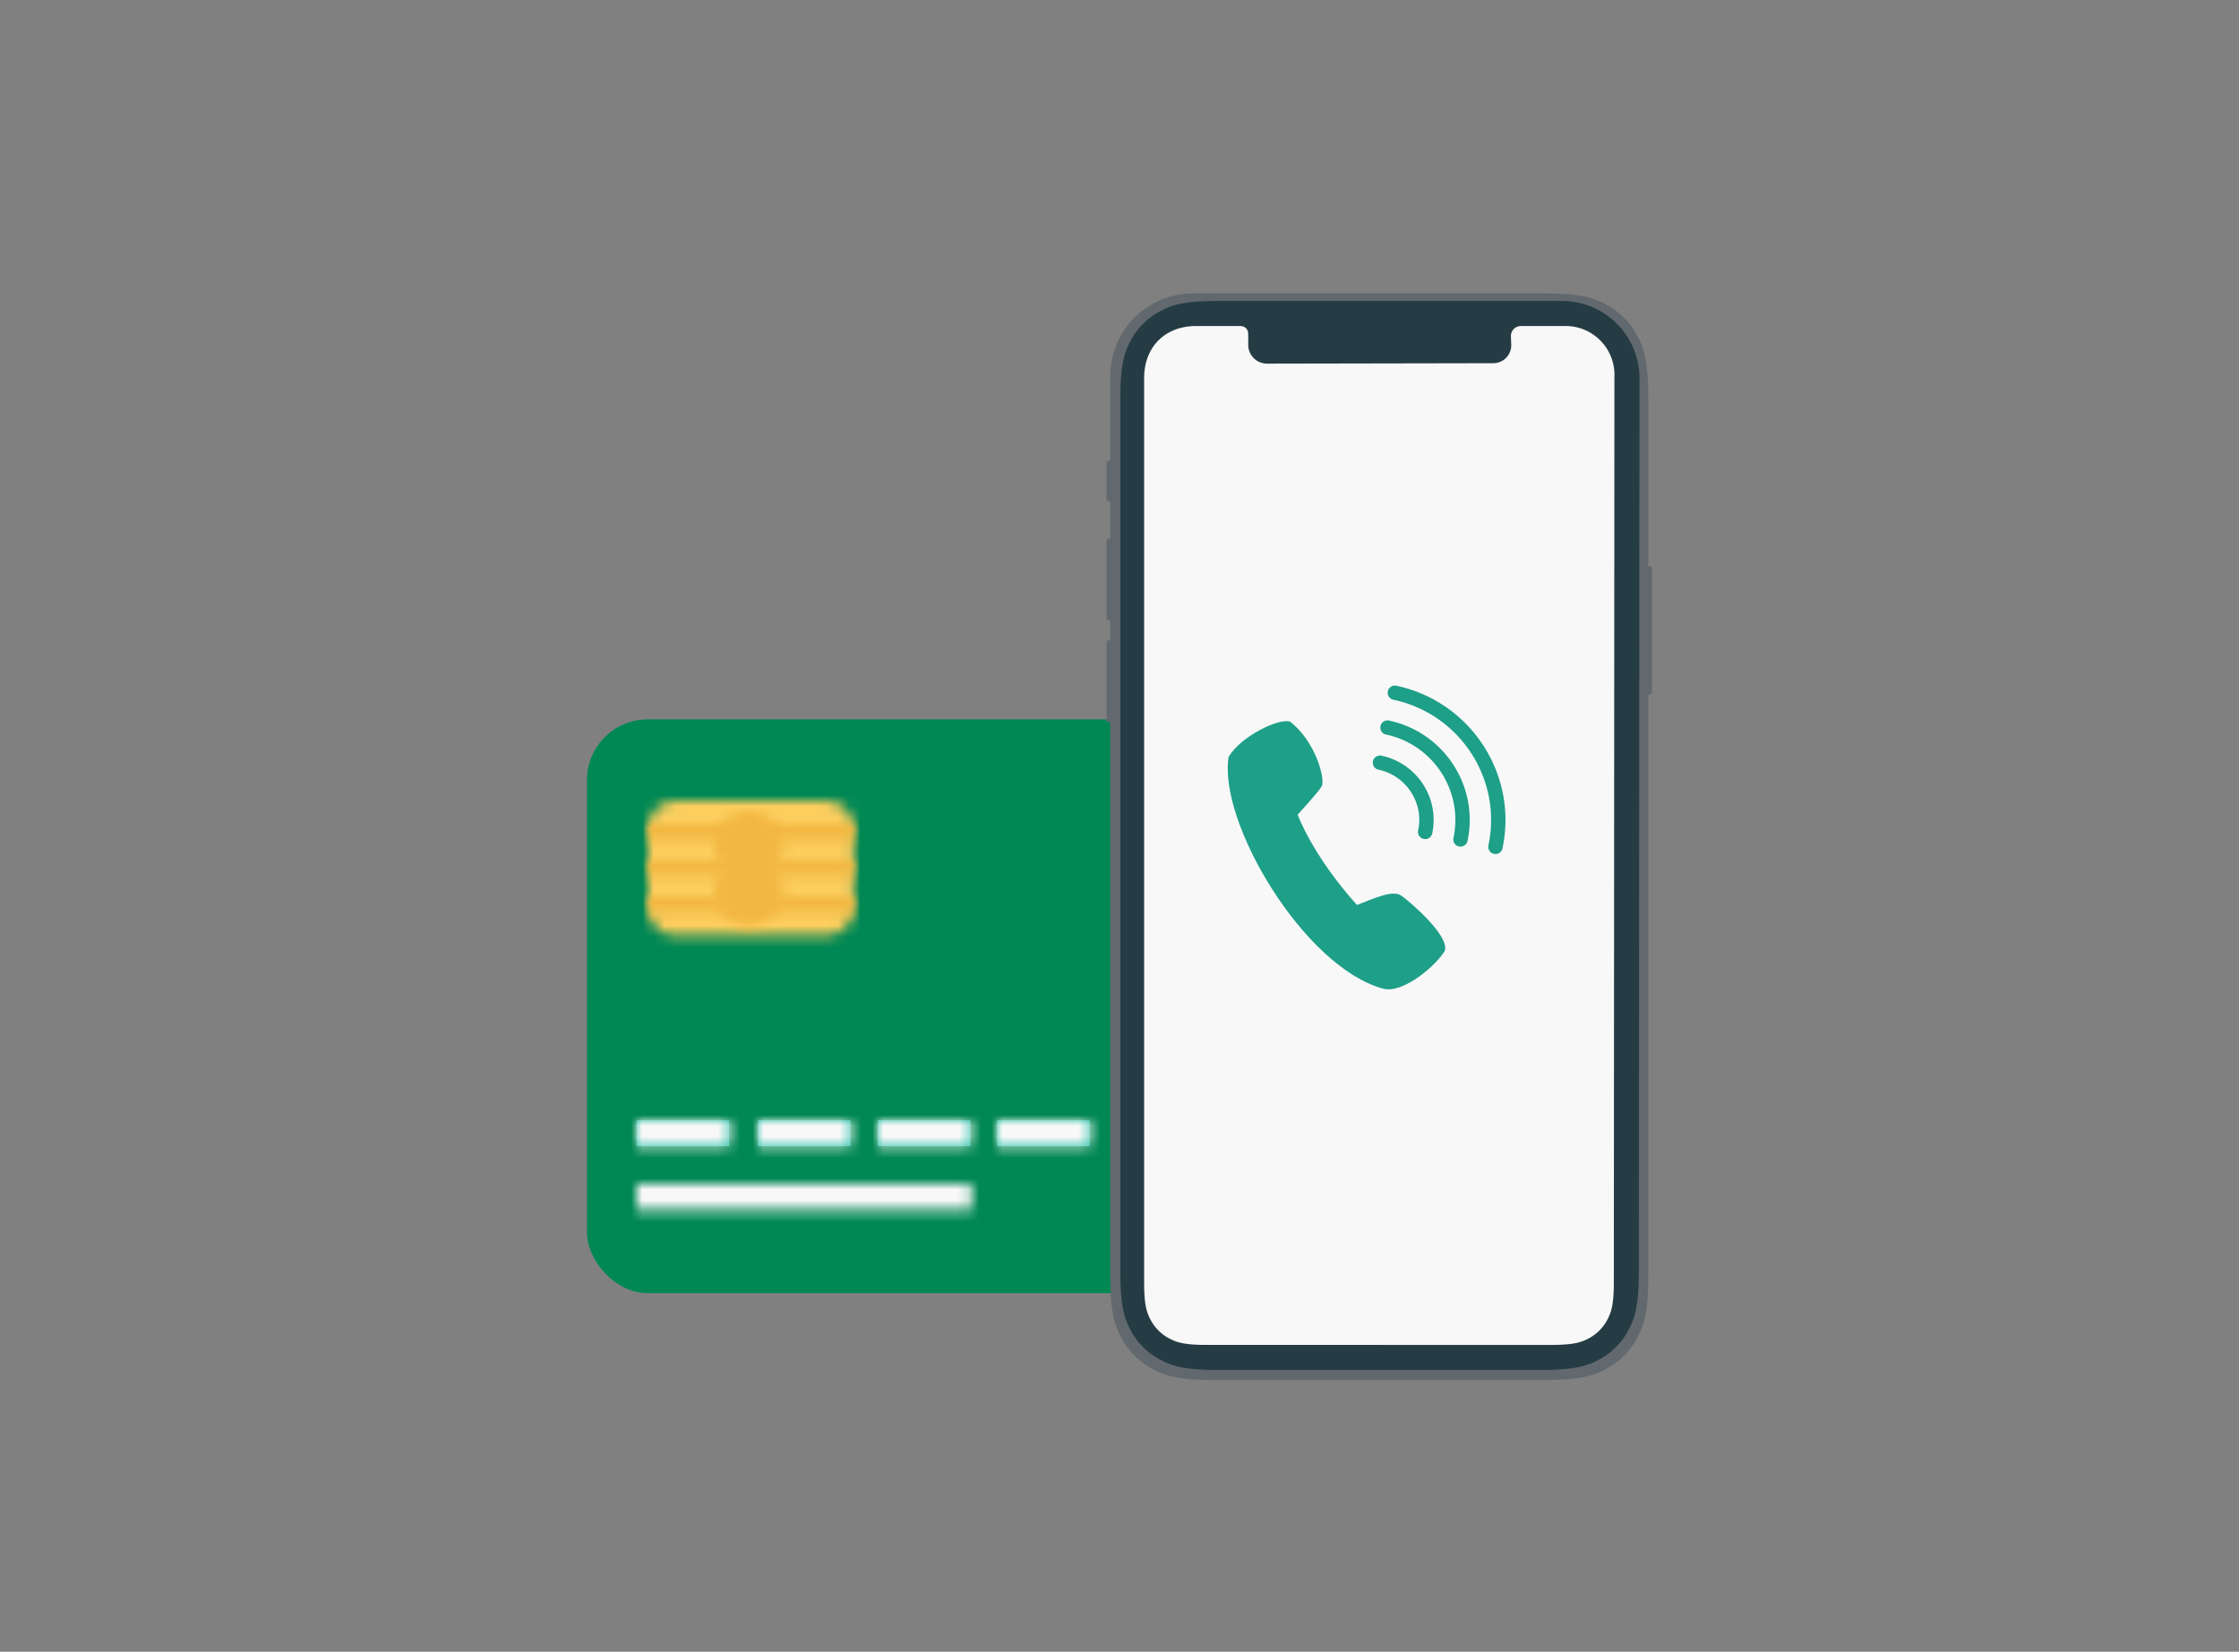 <svg width="206" height="152" viewBox="0 0 206 152" xmlns="http://www.w3.org/2000/svg" xmlns:xlink="http://www.w3.org/1999/xlink">
    <rect x="0" y="0" width="206" height="152" fill="#808080" stroke="none"/>
    <defs>
        <path id="o5rsjsdsba" d="M0 0h206v152H0z"/>
        <path d="M2.565 0C1.275 0 .209.937.027 2.158c-.018.12-.027.244-.027.37v7.368c0 .125.009.249.027.37.182 1.22 1.249 2.158 2.538 2.158h13.772c1.289 0 2.356-.938 2.536-2.158.018-.121.027-.245.027-.37V2.527c0-.125-.01-.249-.027-.37C18.693.938 17.626 0 16.337 0H2.565z" id="k29h303k0c"/>
        <path d="M0 3.15a3.1 3.1 0 0 0 .825 2.104A3.106 3.106 0 0 0 0 7.36c0 1.738 1.431 3.148 3.194 3.148s3.194-1.41 3.194-3.148c0-.812-.314-1.547-.825-2.106a3.1 3.1 0 0 0 .825-2.104C6.388 1.41 4.957 0 3.194 0S0 1.41 0 3.15z" id="s8j4tndwve"/>
        <path d="M.027 0C.01.12 0 .245 0 .37v1.068h18.9V.37c0-.125-.01-.25-.027-.37H.027z" id="rs9stxochg"/>
        <path id="wyt2hjteji" d="M0 0h18.9v1.438H0z"/>
        <path d="M0 0v1.069c0 .124.009.249.027.37h18.846c.018-.121.027-.246.027-.37V0H0z" id="eo63uovhnk"/>
        <path id="dimw95lshm" d="M0 0h15.819v2.376H0z"/>
        <path id="15ga88ptxo" d="M0 0h8.514v2.376H0z"/>
        <path id="z6ks8kykdq" d="M0 0h30.811v2.376H0z"/>
        <path id="bipw1v3txs" d="M0 0h8.513v2.376H0z"/>
        <path id="4fzh0gw4ku" d="M0 0h8.514v2.376H0z"/>
        <path id="oosmos983w" d="M0 0h8.514v2.376H0z"/>
        <path id="8mglk3wa7y" d="M0 0h21.903v2.422H0z"/>
        <path d="M8.25 3.002h3.903c.308 0 .42.032.532.093.113.06.202.148.262.261.06.113.092.224.092.533v.845a1.729 1.729 0 0 0 1.732 1.73l20.818-.039a1.65 1.65 0 0 0 1.647-1.713l-.029-.753a.922.922 0 0 1 .921-.957h4.11a4.49 4.49 0 0 1 4.495 4.492s0 .002-.003.003l-.054 83.508c-.004 2.003-.213 2.73-.606 3.461a4.093 4.093 0 0 1-1.7 1.699c-.732.392-1.458.6-3.461.603l-31.686-.001c-2.003 0-2.73-.209-3.462-.6a4.084 4.084 0 0 1-1.699-1.7c-.392-.732-.6-1.458-.6-3.462V7.791c0-.955.214-1.805.605-2.515a4.21 4.21 0 0 1 1.669-1.669c.71-.39 1.56-.605 2.514-.605z" id="wh5ld0oosA"/>
    </defs>
    <g fill="none" fill-rule="evenodd">
        <mask id="iacb3o0dmb" fill="#fff">
            <use xlink:href="#o5rsjsdsba"/>
        </mask>
        <g mask="url(#iacb3o0dmb)">
            <g transform="translate(54 66.2)">
                <rect fill="#008854" width="78.878" height="52.8" rx="5.6"/>
                <g transform="translate(5.639 7.483)">
                    <mask id="vou1ry7gxd" fill="#fff">
                        <use xlink:href="#k29h303k0c"/>
                    </mask>
                    <path fill="#FDCE5E" mask="url(#vou1ry7gxd)" d="M-21.42 33.932H40.32v-55.44h-61.742z"/>
                </g>
                <g transform="translate(11.722 8.457)">
                    <mask id="jolm3w87hf" fill="#fff">
                        <use xlink:href="#s8j4tndwve"/>
                    </mask>
                    <path fill="#F2B741" mask="url(#jolm3w87hf)" d="M-21.42 32.015h49.228v-53.523H-21.42z"/>
                </g>
                <g transform="translate(5.639 9.64)">
                    <mask id="bqe58vco3h" fill="#fff">
                        <use xlink:href="#rs9stxochg"/>
                    </mask>
                    <path fill="#F2B741" mask="url(#bqe58vco3h)" d="M-21.42 22.946H40.32v-44.454h-61.742z"/>
                </g>
                <g transform="translate(5.639 12.976)">
                    <mask id="jvxtclay5j" fill="#fff">
                        <use xlink:href="#wyt2hjteji"/>
                    </mask>
                    <path fill="#F2B741" mask="url(#jvxtclay5j)" d="M-21.42 22.945H40.32v-44.453h-61.742z"/>
                </g>
                <g transform="translate(5.639 16.31)">
                    <mask id="ld0b667mfl" fill="#fff">
                        <use xlink:href="#eo63uovhnk"/>
                    </mask>
                    <path fill="#F2B741" mask="url(#ld0b667mfl)" d="M-21.42 22.946H40.32v-44.453h-61.742z"/>
                </g>
                <g transform="translate(51.028 9.455)">
                    <mask id="a08gaxjzhn" fill="#fff">
                        <use xlink:href="#dimw95lshm"/>
                    </mask>
                    <path fill="#F8F8F8" mask="url(#a08gaxjzhn)" d="M-21.42 23.883h58.66v-45.392h-58.66z"/>
                </g>
                <path fill="#28C3A9" d="M4.573 39.276h8.514V36.9H4.573z"/>
                <g transform="translate(4.573 36.9)">
                    <mask id="sb2kwsm90p" fill="#fff">
                        <use xlink:href="#15ga88ptxo"/>
                    </mask>
                    <path fill="#F8F8F8" mask="url(#sb2kwsm90p)" d="M-21.42 23.883h51.354v-45.392h-51.355z"/>
                </g>
                <g transform="translate(4.574 42.757)">
                    <mask id="kkpdmvi41r" fill="#fff">
                        <use xlink:href="#z6ks8kykdq"/>
                    </mask>
                    <path fill="#F8F8F8" mask="url(#kkpdmvi41r)" d="M-21.421 23.883H52.23v-45.391h-73.652z"/>
                </g>
                <path fill="#28C3A9" d="M15.743 39.276h8.513V36.9h-8.513z"/>
                <g transform="translate(15.743 36.9)">
                    <mask id="imghvtl6yt" fill="#fff">
                        <use xlink:href="#bipw1v3txs"/>
                    </mask>
                    <path fill="#F8F8F8" mask="url(#imghvtl6yt)" d="M-21.421 23.883h51.355v-45.392h-51.355z"/>
                </g>
                <path fill="#28C3A9" d="M26.765 39.276h8.514V36.9h-8.514z"/>
                <g transform="translate(26.765 36.9)">
                    <mask id="8r5qlukxyv" fill="#fff">
                        <use xlink:href="#4fzh0gw4ku"/>
                    </mask>
                    <path fill="#F8F8F8" mask="url(#8r5qlukxyv)" d="M-21.42 23.883h51.355v-45.392h-51.356z"/>
                </g>
                <path fill="#28C3A9" d="M37.738 39.276h8.514V36.9h-8.514z"/>
                <g transform="translate(37.738 36.9)">
                    <mask id="6a962jtiux" fill="#fff">
                        <use xlink:href="#oosmos983w"/>
                    </mask>
                    <path fill="#F8F8F8" mask="url(#6a962jtiux)" d="M-21.42 23.883h51.354v-45.392h-51.355z"/>
                </g>
                <g transform="translate(51.028 14.117)">
                    <mask id="0r8e0u8usz" fill="#fff">
                        <use xlink:href="#8mglk3wa7y"/>
                    </mask>
                    <path fill="#F8F8F8" mask="url(#0r8e0u8usz)" d="M-21.42 23.932h64.743v-45.44H-21.42z"/>
                </g>
            </g>
            <g transform="translate(101.805 27)">
                <path d="M8.025 0h32.073c3.39 0 4.62.353 5.86 1.016a6.911 6.911 0 0 1 2.875 2.875c.663 1.24 1.016 2.47 1.016 5.86v15.195c0 .042.003.057.01.074.006.016.016.03.03.04.012.012.026.02.066.033l.134.045c.04.013.054.021.067.032a.103.103 0 0 1 .03.041c.006.017.01.032.01.074v11.44a.178.178 0 0 1-.01.073.103.103 0 0 1-.03.04.178.178 0 0 1-.067.033l-.134.045a.178.178 0 0 0-.067.033.103.103 0 0 0-.03.04.178.178 0 0 0-.01.074V90.25c0 3.39-.352 4.62-1.015 5.86a6.911 6.911 0 0 1-2.875 2.875c-1.24.663-2.47 1.016-5.86 1.016H10.097c-3.39 0-4.62-.353-5.86-1.016a6.911 6.911 0 0 1-2.875-2.875C.7 94.869.346 93.639.346 90.249V39.604a.178.178 0 0 0-.01-.074.103.103 0 0 0-.03-.041.178.178 0 0 0-.066-.032l-.134-.045a.178.178 0 0 1-.067-.033.103.103 0 0 1-.03-.04.178.178 0 0 1-.009-.074v-7.167c0-.042.003-.058.01-.074a.103.103 0 0 1 .03-.04.178.178 0 0 1 .066-.033l.134-.045a.178.178 0 0 0 .067-.032.103.103 0 0 0 .03-.041.178.178 0 0 0 .01-.074V30.25a.178.178 0 0 0-.01-.073.103.103 0 0 0-.03-.041.178.178 0 0 0-.067-.033l-.134-.045a.178.178 0 0 1-.067-.032.103.103 0 0 1-.03-.041.178.178 0 0 1-.009-.074v-7.166c0-.043.003-.058.01-.074a.103.103 0 0 1 .03-.041.178.178 0 0 1 .066-.033l.134-.044a.178.178 0 0 0 .067-.033.103.103 0 0 0 .03-.04.178.178 0 0 0 .01-.074V19.28a.178.178 0 0 0-.01-.073.103.103 0 0 0-.03-.041.178.178 0 0 0-.066-.033l-.136-.045a.178.178 0 0 1-.066-.033.103.103 0 0 1-.03-.041A.178.178 0 0 1 0 18.94v-3.356c0-.042.003-.057.01-.073a.103.103 0 0 1 .03-.041.178.178 0 0 1 .066-.033l.134-.045a.178.178 0 0 0 .067-.032.103.103 0 0 0 .03-.041.178.178 0 0 0 .01-.074V7.68c0-1.432.375-2.762 1.035-3.9a7.557 7.557 0 0 1 2.743-2.743A7.735 7.735 0 0 1 8.025 0z" fill="#61696E"/>
                <path d="M10.429.693h31.467a7.138 7.138 0 0 1 7.145 7.14c0 .002 0 .003-.005.005l-.055 82.08c-.007 3.183-.34 4.337-.964 5.5a6.507 6.507 0 0 1-2.702 2.701c-1.164.623-2.319.956-5.502.96l-29.384-.003c-3.185 0-4.34-.331-5.504-.954a6.492 6.492 0 0 1-2.701-2.701c-.623-1.164-.955-2.32-.955-5.504V9.852c0-3.185.332-4.34.955-5.504a6.492 6.492 0 0 1 2.7-2.7C6.09 1.023 7.245.692 10.43.692z" fill="#263C45"/>
                <mask id="tc9rmdtpuB" fill="#fff">
                    <use xlink:href="#wh5ld0oosA"/>
                </mask>
                <use fill="#F8F8F8" xlink:href="#wh5ld0oosA"/>
                <g mask="url(#tc9rmdtpuB)">
                    <g fill="#1E9F88">
                        <path d="M26.395 37.395c6.115 1.3 10.036 7.311 8.742 13.402a.66.66 0 0 0 1.294.275c1.446-6.801-2.933-13.515-9.762-14.967a.66.66 0 0 0-.784.507.66.66 0 0 0 .51.783M25.026 43.833c2.55.542 4.186 3.05 3.646 5.59a.66.66 0 0 0 1.294.275c.692-3.25-1.402-6.46-4.665-7.154a.66.66 0 0 0-.785.507.66.66 0 0 0 .51.782"/>
                        <path d="M25.714 40.597c4.342.923 7.126 5.192 6.207 9.517a.66.66 0 0 0 1.294.275c1.071-5.036-2.171-10.006-7.227-11.08a.66.66 0 0 0-.784.506.66.66 0 0 0 .51.782"/>
                    </g>
                    <path d="M11.24 42.645c1.154-1.93 4.671-3.6 5.665-3.226 2.363 1.85 3.254 5.344 2.888 5.954-.367.61-2.206 2.592-2.206 2.592s1.313 3.707 5.457 8.317c2.047-.821 3.356-1.35 4.093-.85.735.505 4.458 3.707 3.987 5.06-.682 1.244-3.799 3.993-5.668 3.493-7.293-1.96-15.214-15.358-14.216-21.34" fill="#1E9F88"/>
                </g>
            </g>
        </g>
    </g>
</svg>
